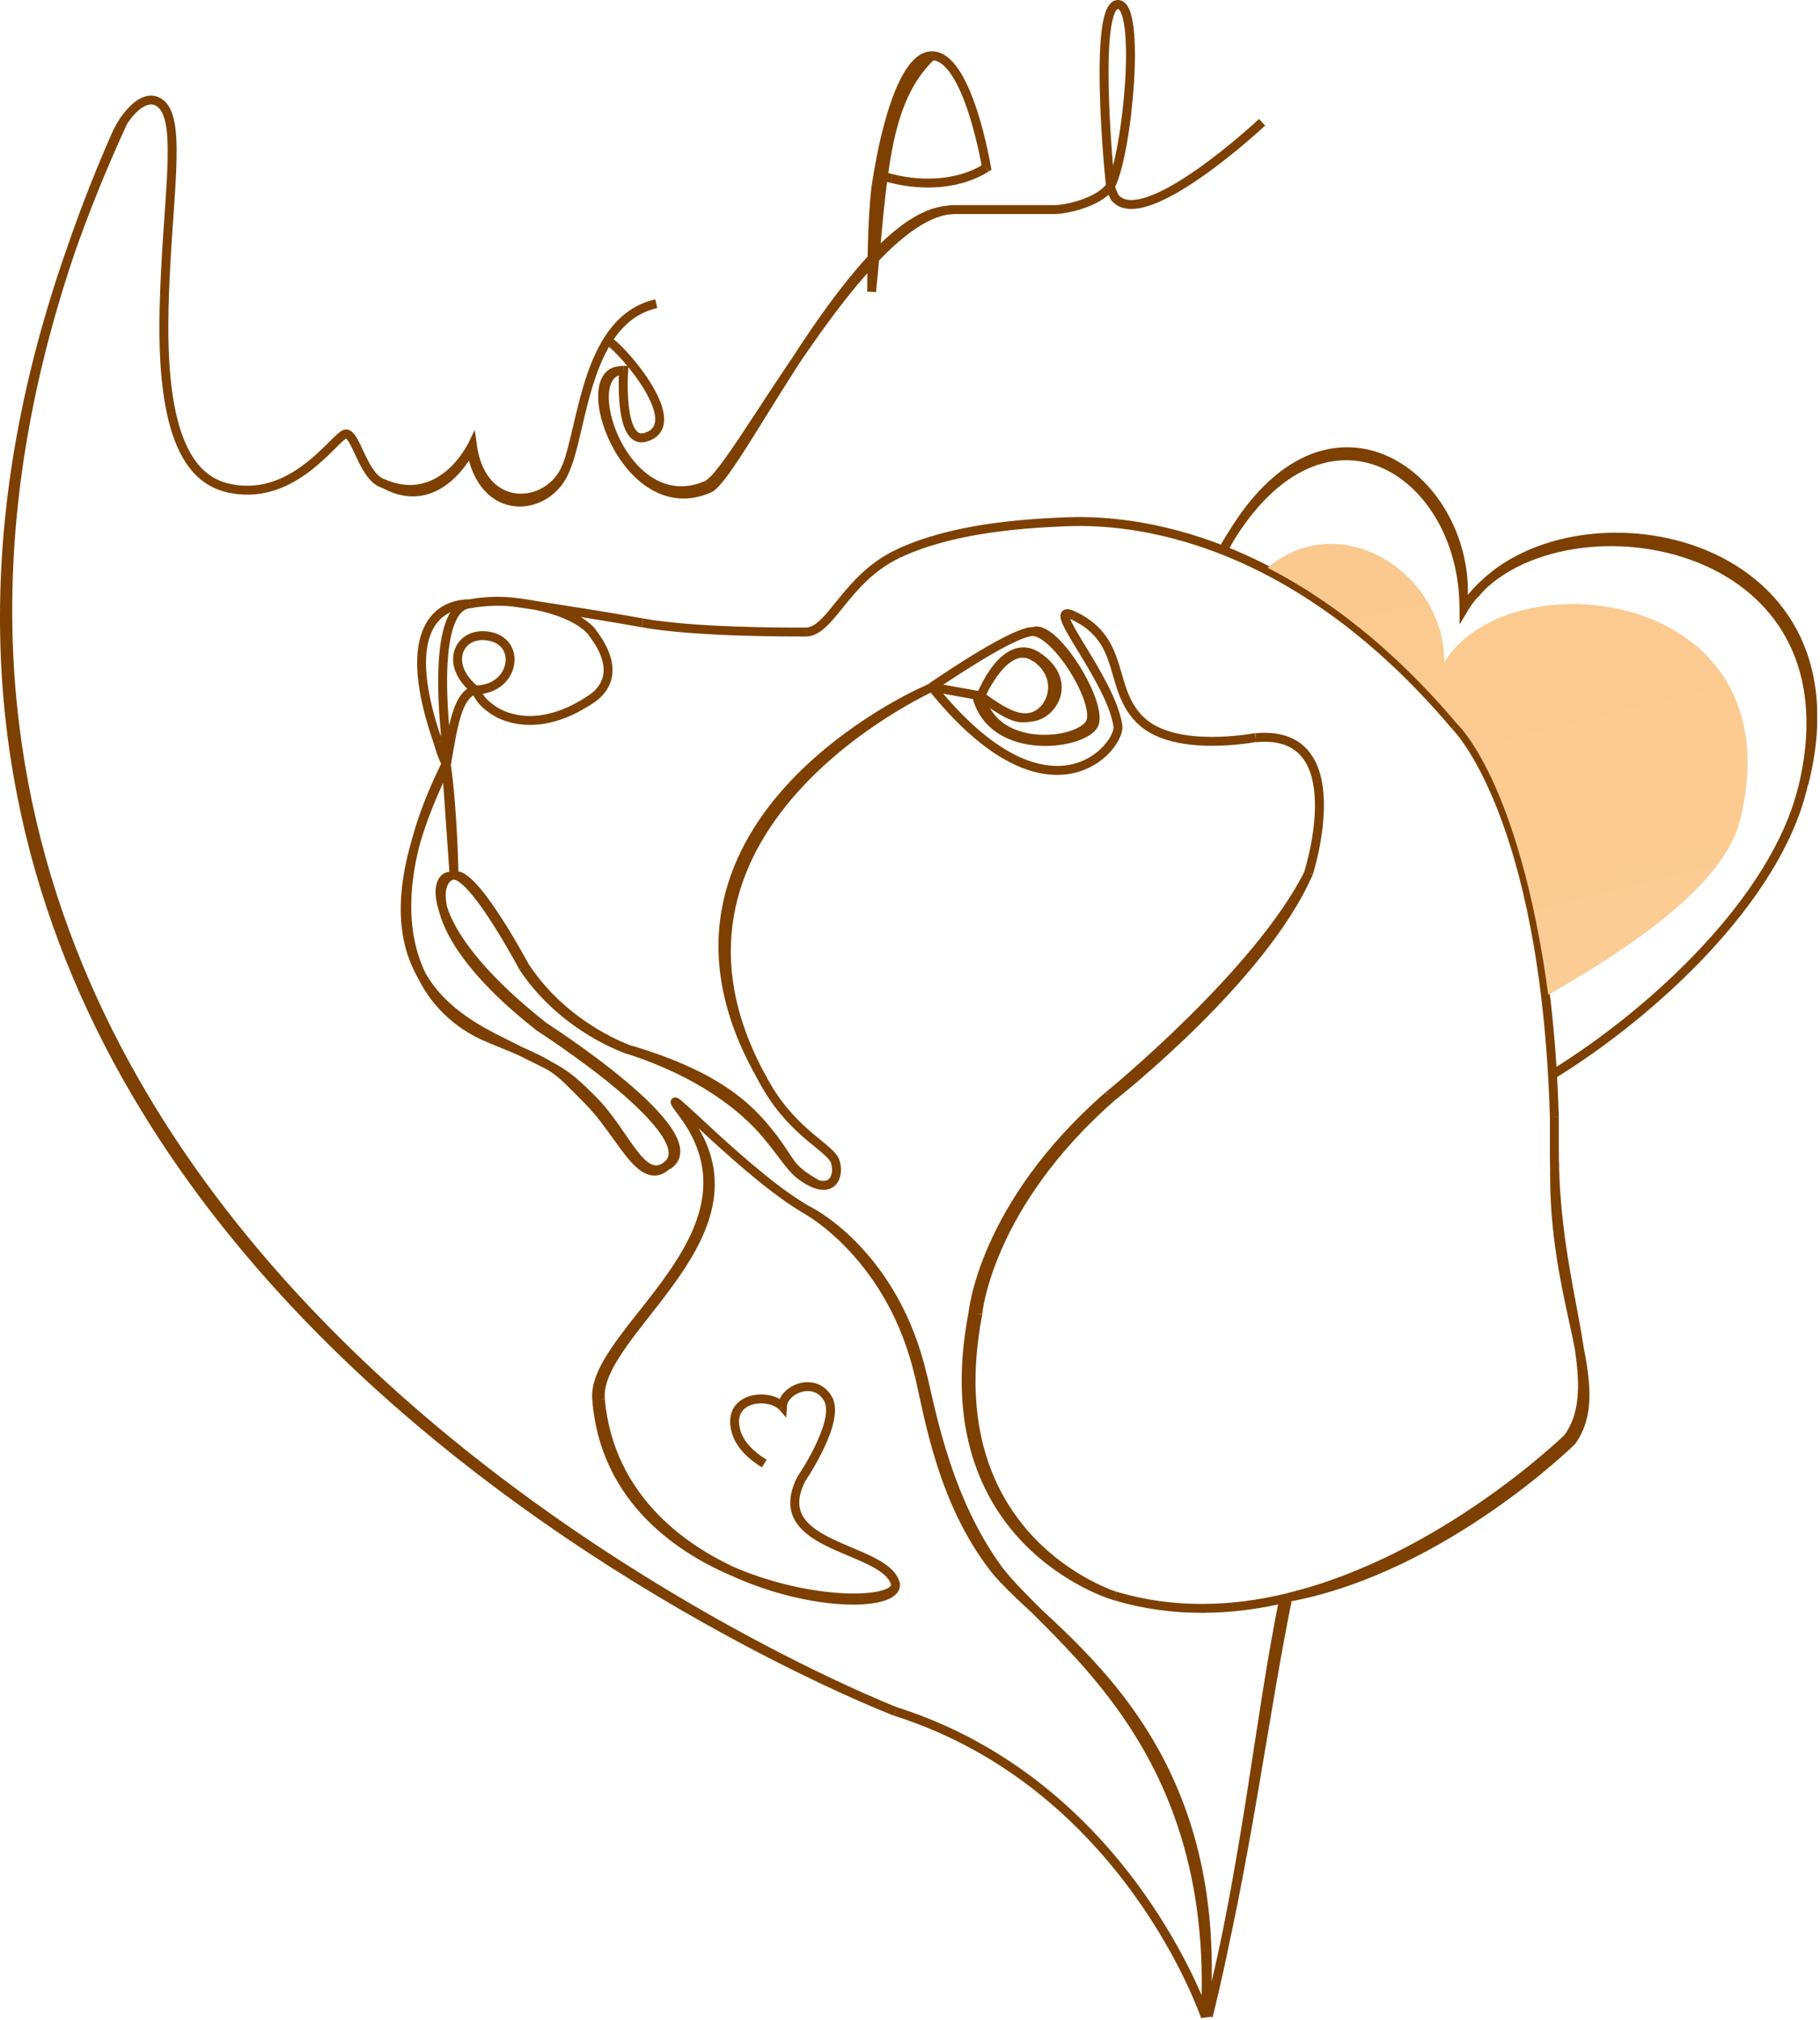 <?xml version="1.0" encoding="UTF-8"?> <svg xmlns="http://www.w3.org/2000/svg" width="282" height="313" viewBox="0 0 282 313" fill="none"><g clip-path="url(#clip0_370_1276)"><path d="M124.13 229.26L123.51 228.95L123.53 228.91L123.56 228.87L124.13 229.26ZM186.74 312.5L187.43 312.55L186.09 312.72L186.74 312.5ZM138.7 265.19L138.49 265.85H138.47L138.45 265.83L138.7 265.19ZM96.64 57.38V56.69H97.38L97.33 57.43L96.64 57.38ZM172.79 30.7L172.27 31.16L172.22 31.1L172.18 31.03L172.79 30.7ZM152.86 25.98L153.54 25.87L153.61 26.32L153.22 26.56L152.85 25.98H152.86ZM135.07 45.19L135.76 45.26L134.38 45.19H135.07ZM225.55 112.51L225.07 113.01L225.05 112.99L225.03 112.96L225.56 112.51H225.55ZM242.98 222.78L243.54 223.18L243.5 223.23L243.45 223.27L242.97 222.78H242.98ZM151.52 203.57L152.21 203.63V203.67V203.7L151.53 203.57H151.52ZM172.52 169.78L172.07 169.26H172.08L172.09 169.24L172.52 169.78ZM202.77 135.28L203.43 135.49V135.52L203.41 135.55L202.78 135.27L202.77 135.28ZM194.59 114.29L194.46 113.61H194.49L194.52 113.6L194.59 114.29ZM81.07 149.86L80.5 150.24L80.48 150.21L80.46 150.18L81.07 149.85V149.86ZM83.56 159.11L83.19 159.69L83.16 159.67L83.13 159.65L83.56 159.11ZM91.74 97.94L91.19 98.36L91.17 98.34V98.32L91.73 97.94H91.74ZM68.96 112.87L69.65 112.81V112.83V112.85L68.96 112.88V112.87ZM121.25 217.97L121.94 218.02L121.82 219.67L120.73 218.43L121.25 217.97ZM73.19 68.99L72.57 68.69L73.56 66.61L73.88 68.9L73.2 69L73.19 68.99ZM226.84 94.29L227.43 94.65L226.15 96.77V94.29H226.84ZM240.85 173.09L241.54 173.07V173.09H240.85ZM18.51 18.46C18.67 18.11 19.08 17.96 19.43 18.12C19.78 18.28 19.93 18.69 19.77 19.04L18.52 18.46H18.51ZM150.74 203.57L151.43 203.63V203.67L151.42 203.7L150.74 203.57ZM171.74 169.78L171.29 169.26V169.24L171.73 169.78H171.74ZM84.33 159.12L83.96 159.7L83.93 159.68L83.9 159.66L84.33 159.12ZM97.78 162.73L97.58 163.39H97.57L97.78 162.73ZM81.41 149.92L80.84 150.3L80.82 150.27L80.8 150.24L81.41 149.91V149.92ZM151.98 107.85L151.56 108.4L151.15 108.09L151.33 107.6L151.98 107.85ZM243.52 223.31L244.08 223.71L244.04 223.76L244 223.8L243.52 223.31ZM72.93 69.51L72.31 69.21L73.26 67.23L73.62 69.4L72.94 69.51H72.93ZM124.75 229.56C123.49 232.07 123.68 233.79 124.49 235.09C125.36 236.47 127.02 237.54 129.05 238.51C130.05 238.99 131.12 239.44 132.17 239.89C133.22 240.34 134.28 240.78 135.23 241.26C137.09 242.19 138.82 243.35 139.36 245.08L138.04 245.49C137.69 244.37 136.48 243.43 134.61 242.5C133.7 242.04 132.69 241.61 131.63 241.16C130.58 240.72 129.48 240.26 128.44 239.76C126.38 238.77 124.4 237.56 123.31 235.83C122.17 234.02 122.09 231.77 123.5 228.95L124.74 229.57L124.75 229.56ZM139.37 245.08C139.55 245.67 139.42 246.24 139.04 246.69C138.69 247.11 138.16 247.4 137.57 247.62C136.38 248.07 134.63 248.3 132.57 248.32C128.42 248.36 122.72 247.53 116.9 245.54C105.29 241.57 92.96 232.86 91.76 216.81L93.14 216.71C94.28 231.95 105.97 240.34 117.35 244.23C123.03 246.17 128.57 246.97 132.56 246.93C134.56 246.91 136.12 246.68 137.09 246.32C137.58 246.14 137.85 245.94 137.98 245.79C138.08 245.68 138.09 245.6 138.05 245.48L139.37 245.07V245.08ZM91.76 216.82C91.65 215.34 92.05 213.83 92.75 212.31C93.45 210.79 94.46 209.22 95.63 207.6C96.8 205.99 98.14 204.31 99.5 202.58C100.87 200.85 102.26 199.06 103.54 197.22C106.11 193.52 108.2 189.65 108.81 185.58C109.41 181.55 108.54 177.27 105.07 172.72L106.17 171.88C109.86 176.71 110.83 181.36 110.18 185.78C109.53 190.16 107.29 194.25 104.68 198C103.37 199.88 101.96 201.69 100.59 203.43C99.22 205.17 97.9 206.82 96.75 208.41C95.6 209.99 94.65 211.48 94.01 212.88C93.37 214.28 93.06 215.55 93.14 216.71L91.76 216.81V216.82ZM105.07 172.73C104.74 172.3 104.49 171.95 104.31 171.69C104.22 171.56 104.14 171.44 104.09 171.34C104.04 171.25 103.97 171.13 103.94 171C103.93 170.95 103.88 170.79 103.93 170.61C103.95 170.5 104.01 170.37 104.13 170.26C104.25 170.15 104.39 170.09 104.5 170.07C104.7 170.04 104.85 170.09 104.9 170.11C104.97 170.14 105.03 170.17 105.08 170.19C105.25 170.29 105.46 170.46 105.68 170.64C106.6 171.41 108.43 173.15 110.67 175.21C115.21 179.38 121.52 184.94 126.23 187.36L125.6 188.59C120.7 186.07 114.25 180.37 109.74 176.23C107.46 174.14 105.69 172.45 104.8 171.71C104.57 171.52 104.44 171.42 104.39 171.39C104.39 171.39 104.39 171.39 104.43 171.41C104.44 171.41 104.57 171.46 104.74 171.43C104.84 171.41 104.97 171.36 105.08 171.26C105.19 171.15 105.24 171.03 105.27 170.93C105.31 170.77 105.27 170.64 105.27 170.63C105.26 170.58 105.25 170.58 105.29 170.66C105.33 170.72 105.38 170.81 105.46 170.92C105.62 171.15 105.86 171.47 106.18 171.9L105.08 172.74L105.07 172.73ZM125.9 187.97C126.113 187.563 126.22 187.36 126.22 187.36C126.22 187.36 126.24 187.36 126.25 187.38C126.28 187.4 126.32 187.42 126.37 187.45C126.47 187.51 126.62 187.59 126.8 187.71C127.17 187.94 127.7 188.28 128.35 188.75C129.65 189.69 131.42 191.13 133.32 193.16C137.13 197.23 141.46 203.65 143.63 213.11L142.28 213.42C140.18 204.24 135.97 198.03 132.31 194.11C130.48 192.15 128.78 190.77 127.54 189.87C126.92 189.42 126.42 189.1 126.08 188.89C125.91 188.78 125.77 188.71 125.69 188.66C125.65 188.63 125.61 188.62 125.59 188.61C125.58 188.61 125.57 188.6 125.57 188.6L125.89 187.99L125.9 187.97ZM143.65 213.1C145.26 220.11 147.68 232.17 154.93 242.38L153.8 243.18C146.37 232.71 143.9 220.36 142.3 213.41L143.65 213.1ZM154.93 242.38C162.09 252.47 189.84 268.56 187.44 312.54L186.06 312.46C188.42 269.13 161.32 253.78 153.8 243.18L154.93 242.38ZM186.75 312.5C186.317 312.647 186.1 312.72 186.1 312.72C186.1 312.72 186.1 312.71 186.1 312.7C186.1 312.68 186.09 312.66 186.07 312.63C186.05 312.56 186.01 312.47 185.97 312.34C185.87 312.08 185.73 311.7 185.53 311.2C185.13 310.21 184.53 308.78 183.69 307.02C182.01 303.5 179.39 298.69 175.66 293.53C168.2 283.2 156.3 271.49 138.51 265.86L138.93 264.54C157.08 270.29 169.21 282.24 176.78 292.72C180.57 297.96 183.22 302.85 184.93 306.42C185.78 308.21 186.4 309.67 186.81 310.69C187.01 311.2 187.16 311.6 187.26 311.87C187.31 312.01 187.35 312.11 187.37 312.18C187.38 312.21 187.39 312.24 187.4 312.26C187.4 312.27 187.4 312.28 187.4 312.28C187.4 312.28 187.4 312.28 186.75 312.5ZM87.17 72C87.79 70.41 88.29 68.22 88.88 65.72C89.46 63.24 90.11 60.49 91.03 57.86C92.85 52.64 95.79 47.68 101.54 46.39L101.84 47.74C96.83 48.86 94.12 53.19 92.33 58.31C91.44 60.86 90.8 63.54 90.22 66.03C89.64 68.49 89.12 70.8 88.45 72.5L87.16 72H87.17ZM195.56 18.96L196.03 19.46C196.03 19.46 196.03 19.46 196.02 19.46C196.02 19.46 196 19.48 195.98 19.5C195.94 19.53 195.89 19.58 195.83 19.64C195.69 19.76 195.5 19.95 195.24 20.18C194.73 20.64 194 21.28 193.11 22.04C191.33 23.56 188.9 25.53 186.31 27.34C183.74 29.15 180.98 30.82 178.54 31.71C177.32 32.15 176.14 32.42 175.07 32.37C173.99 32.33 173 31.96 172.27 31.13L173.31 30.22C173.74 30.7 174.33 30.96 175.13 30.99C175.94 31.02 176.94 30.82 178.07 30.41C180.33 29.59 182.98 28 185.52 26.21C188.05 24.43 190.45 22.49 192.21 20.98C193.09 20.23 193.81 19.59 194.31 19.14C194.56 18.91 194.76 18.74 194.89 18.62C194.96 18.56 195.01 18.51 195.04 18.48C195.06 18.46 195.07 18.45 195.08 18.44L195.55 18.94L195.56 18.96ZM172.78 30.7L172.17 31.03C172.17 31.03 172.17 31.03 172.17 31.02C172.17 31.01 172.16 30.99 172.15 30.98C172.13 30.94 172.11 30.89 172.07 30.83C172.01 30.7 171.92 30.53 171.83 30.32C171.66 29.94 171.44 29.39 171.39 28.92L172.76 28.76C172.79 29 172.93 29.39 173.09 29.76C173.17 29.94 173.24 30.09 173.3 30.2C173.33 30.26 173.35 30.3 173.37 30.33C173.37 30.34 173.38 30.36 173.39 30.36C173.39 30.36 173.39 30.36 172.78 30.69V30.7ZM171.38 28.92C171.13 26.78 170.5 19.72 170.39 13.19C170.34 9.93 170.41 6.76 170.74 4.4C170.9 3.23 171.13 2.2 171.47 1.45C171.78 0.75 172.32 0 173.22 0V1.38C173.22 1.38 173.01 1.38 172.73 2C172.48 2.57 172.27 3.45 172.11 4.58C171.8 6.83 171.72 9.91 171.78 13.16C171.89 19.64 172.51 26.65 172.76 28.75L171.39 28.91L171.38 28.92ZM173.22 0C174.11 0 174.65 0.72 174.96 1.42C175.29 2.16 175.5 3.16 175.64 4.31C175.92 6.62 175.91 9.72 175.7 12.94C175.49 16.17 175.09 19.56 174.56 22.46C174.04 25.33 173.4 27.81 172.68 29.16L171.46 28.51C172.07 27.37 172.69 25.08 173.2 22.21C173.71 19.36 174.11 16.03 174.32 12.85C174.53 9.66 174.53 6.66 174.27 4.47C174.14 3.37 173.94 2.52 173.7 1.98C173.44 1.39 173.24 1.39 173.22 1.39V0ZM172.63 29.24C171.61 30.66 169.75 31.64 167.98 32.25C166.19 32.87 164.33 33.18 163.17 33.18V31.8C164.15 31.8 165.85 31.53 167.53 30.95C169.23 30.36 170.75 29.51 171.51 28.44L172.63 29.24ZM163.17 33.17H147.95V31.79H163.17V33.17ZM147.95 33.17C146.37 33.17 144.66 33.75 142.83 34.83C141.01 35.91 139.11 37.46 137.19 39.36C133.34 43.16 129.43 48.26 125.8 53.46C122.16 58.66 118.83 63.91 116.09 68.03C114.73 70.08 113.5 71.85 112.48 73.18C111.97 73.84 111.49 74.41 111.06 74.84C110.64 75.26 110.22 75.62 109.8 75.8L109.25 74.53C109.41 74.46 109.68 74.26 110.07 73.87C110.45 73.49 110.88 72.97 111.38 72.33C112.38 71.05 113.57 69.31 114.94 67.26C117.66 63.18 121.02 57.89 124.67 52.67C128.32 47.45 132.28 42.26 136.22 38.37C138.19 36.43 140.18 34.79 142.13 33.63C144.08 32.48 146.04 31.78 147.95 31.78V33.16V33.17ZM109.79 75.8C106.35 77.3 103.24 76.87 100.66 75.36C98.11 73.87 96.12 71.35 94.81 68.69C93.5 66.04 92.82 63.17 92.98 60.9C93.06 59.77 93.36 58.73 93.95 57.95C94.57 57.15 95.48 56.69 96.62 56.69V58.07C95.89 58.07 95.39 58.34 95.04 58.8C94.67 59.28 94.42 60.03 94.35 61C94.21 62.95 94.81 65.58 96.04 68.08C97.27 70.57 99.1 72.85 101.35 74.17C103.57 75.47 106.22 75.85 109.23 74.54L109.78 75.81L109.79 75.8ZM152.85 25.99L152.17 26.1C152.17 26.1 152.17 26.08 152.17 26.06C152.17 26.03 152.16 25.98 152.15 25.92C152.13 25.8 152.1 25.61 152.05 25.38C151.96 24.91 151.83 24.24 151.65 23.43C151.3 21.82 150.77 19.67 150.08 17.53C149.38 15.38 148.52 13.28 147.51 11.73C146.48 10.14 145.43 9.33 144.4 9.33V7.95C146.18 7.95 147.59 9.31 148.67 10.98C149.77 12.68 150.68 14.92 151.39 17.11C152.11 19.31 152.64 21.5 153 23.14C153.18 23.96 153.31 24.65 153.4 25.13C153.44 25.37 153.48 25.56 153.5 25.69C153.51 25.76 153.52 25.81 153.52 25.84C153.52 25.86 153.52 25.87 153.52 25.88C153.52 25.88 153.52 25.88 152.84 25.99H152.85ZM144.39 9.33C143.39 9.33 142.34 10.17 141.31 11.88C140.31 13.53 139.46 15.77 138.77 18.05C138.09 20.32 137.57 22.6 137.23 24.32C137.06 25.18 136.93 25.89 136.85 26.39C136.81 26.64 136.78 26.83 136.75 26.97C136.74 27.04 136.73 27.09 136.73 27.12C136.73 27.14 136.73 27.15 136.73 27.16C136.73 27.16 136.73 27.16 136.05 27.06C135.597 26.993 135.37 26.96 135.37 26.96V26.95C135.37 26.94 135.37 26.93 135.37 26.91C135.37 26.87 135.38 26.82 135.39 26.75C135.41 26.61 135.44 26.41 135.49 26.16C135.58 25.65 135.71 24.92 135.88 24.05C136.23 22.31 136.75 19.98 137.45 17.65C138.15 15.33 139.04 12.96 140.13 11.16C141.19 9.41 142.59 7.95 144.39 7.95V9.33ZM136.04 27.06L136.7 27.26C136.7 27.26 136.7 27.26 136.7 27.28C136.7 27.3 136.69 27.33 136.68 27.38C136.66 27.48 136.62 27.65 136.58 27.91C136.49 28.42 136.37 29.27 136.25 30.59C136.01 33.23 135.76 37.74 135.76 45.2H134.38C134.38 37.72 134.63 33.16 134.88 30.46C135 29.11 135.13 28.23 135.23 27.67C135.28 27.39 135.32 27.2 135.35 27.06C135.36 27 135.38 26.95 135.39 26.91C135.39 26.89 135.39 26.88 135.4 26.87V26.86C135.4 26.86 135.62 26.927 136.06 27.06H136.04ZM99.68 95.84C107.44 97.25 120.89 97.26 124.82 97.25V98.63C120.93 98.63 107.34 98.63 99.43 97.2L99.68 95.84ZM124.82 97.25C125.54 97.25 126.25 96.88 127.08 96.09C127.92 95.3 128.78 94.2 129.83 92.91C131.89 90.36 134.56 87.23 138.75 85.23L139.35 86.48C135.45 88.34 132.96 91.25 130.9 93.78C129.89 95.03 128.95 96.23 128.02 97.1C127.09 97.98 126.05 98.64 124.81 98.64V97.26L124.82 97.25ZM138.76 85.22C146.99 81.3 157.63 80.47 165.01 80.17L165.07 81.55C157.69 81.86 147.31 82.68 139.36 86.47L138.76 85.22ZM165.01 80.17C172.54 79.86 199.2 80.21 226.06 112.07L225 112.96C198.49 81.51 172.29 81.25 165.06 81.55L165 80.17H165.01ZM241.53 178.32C241.53 189.45 243.56 198.35 244.86 205.63C246.14 212.83 246.76 218.64 243.54 223.18L242.41 222.38C245.24 218.38 244.79 213.17 243.49 205.87C242.21 198.65 240.14 189.6 240.14 178.32H241.52H241.53ZM172.86 247.33C172.727 247.77 172.66 247.99 172.66 247.99C172.66 247.99 172.65 247.99 172.64 247.99C172.63 247.99 172.6 247.98 172.57 247.97C172.51 247.95 172.43 247.92 172.32 247.89C172.11 247.82 171.8 247.7 171.41 247.55C170.64 247.24 169.54 246.76 168.25 246.07C165.67 244.69 162.3 242.48 159.15 239.15C152.81 232.45 147.41 221.29 150.83 203.46L152.19 203.72C148.85 221.11 154.12 231.82 160.15 238.2C163.18 241.4 166.42 243.53 168.9 244.85C170.14 245.51 171.19 245.97 171.92 246.27C172.29 246.42 172.58 246.52 172.77 246.59C172.87 246.62 172.94 246.65 172.99 246.66C173.01 246.66 173.03 246.67 173.04 246.68C173.04 246.68 173.04 246.68 173.05 246.68C173.05 246.68 173.05 246.68 172.85 247.34L172.86 247.33ZM151.51 203.58L150.82 203.52C150.82 203.52 150.82 203.51 150.82 203.5C150.82 203.49 150.82 203.48 150.82 203.46C150.82 203.42 150.82 203.37 150.84 203.3C150.86 203.16 150.88 202.97 150.92 202.72C151 202.21 151.13 201.47 151.36 200.54C151.81 198.67 152.61 196.01 154.03 192.81C156.87 186.41 162.18 177.88 172.04 169.27L172.95 170.31C163.24 178.78 158.05 187.14 155.29 193.37C153.91 196.48 153.13 199.07 152.7 200.86C152.49 201.76 152.36 202.46 152.28 202.93C152.24 203.17 152.22 203.35 152.21 203.46C152.21 203.52 152.2 203.56 152.2 203.59C152.2 203.6 152.2 203.61 152.2 203.62C152.2 203.62 152.2 203.62 151.51 203.56V203.58ZM172.51 169.79L172.08 169.25C172.08 169.25 172.08 169.25 172.09 169.25C172.1 169.25 172.12 169.23 172.14 169.21C172.18 169.18 172.25 169.13 172.33 169.06C172.5 168.93 172.75 168.72 173.07 168.46C173.71 167.94 174.64 167.17 175.77 166.19C178.04 164.24 181.14 161.47 184.46 158.2C191.12 151.63 198.6 143.08 202.11 135.03L203.38 135.58C199.77 143.89 192.12 152.59 185.44 159.18C182.09 162.48 178.96 165.27 176.68 167.24C175.54 168.22 174.6 169 173.95 169.53C173.63 169.8 173.37 170 173.2 170.14C173.11 170.21 173.05 170.26 173 170.3C172.98 170.32 172.96 170.33 172.95 170.34C172.95 170.34 172.95 170.34 172.94 170.35C172.94 170.35 172.94 170.35 172.51 169.81V169.79ZM202.76 135.29C202.32 135.15 202.1 135.08 202.1 135.08C202.1 135.08 202.1 135.08 202.1 135.07C202.1 135.06 202.1 135.05 202.11 135.03C202.12 134.99 202.14 134.93 202.16 134.85C202.21 134.69 202.28 134.46 202.36 134.16C202.52 133.56 202.74 132.7 202.96 131.68C203.39 129.62 203.8 126.92 203.74 124.28C203.68 121.62 203.15 119.13 201.8 117.41C200.49 115.74 198.3 114.66 194.63 115.01L194.5 113.63C198.53 113.24 201.22 114.43 202.89 116.55C204.52 118.62 205.07 121.47 205.13 124.24C205.19 127.03 204.76 129.85 204.32 131.96C204.1 133.02 203.87 133.9 203.7 134.53C203.61 134.84 203.54 135.09 203.49 135.26C203.47 135.35 203.45 135.41 203.43 135.46C203.43 135.48 203.42 135.5 203.41 135.51V135.52C203.41 135.52 203.41 135.52 202.75 135.31L202.76 135.29ZM176.41 112.27C173.57 109.62 172.96 106.29 172.08 103.42C171.63 101.96 171.11 100.59 170.23 99.36C169.36 98.14 168.11 97.01 166.16 96.08L166.76 94.84C168.91 95.87 170.34 97.14 171.35 98.57C172.36 99.98 172.93 101.52 173.4 103.02C174.34 106.08 174.86 108.94 177.35 111.27L176.41 112.28V112.27ZM166.16 96.07C165.85 95.92 165.63 95.84 165.49 95.81C165.32 95.77 165.37 95.81 165.49 95.76C165.68 95.67 165.71 95.49 165.71 95.47C165.71 95.47 165.71 95.49 165.71 95.55C165.72 95.6 165.74 95.68 165.77 95.77C165.9 96.15 166.17 96.71 166.57 97.42C166.97 98.13 167.47 98.95 168.03 99.87C169.14 101.69 170.47 103.86 171.58 106.03C172.69 108.2 173.62 110.44 173.9 112.42L172.53 112.62C172.28 110.88 171.44 108.8 170.34 106.67C169.25 104.55 167.96 102.43 166.84 100.59C166.28 99.68 165.77 98.83 165.36 98.1C164.95 97.38 164.62 96.72 164.45 96.21C164.37 95.96 164.3 95.67 164.31 95.4C164.33 95.1 164.46 94.72 164.86 94.52C165.18 94.36 165.54 94.4 165.79 94.46C166.07 94.53 166.39 94.65 166.75 94.82L166.15 96.06L166.16 96.07ZM144.4 106.47L144.68 107.1C144.68 107.1 144.67 107.1 144.66 107.11C144.64 107.11 144.6 107.14 144.56 107.16C144.47 107.2 144.34 107.26 144.17 107.35C143.82 107.52 143.32 107.77 142.68 108.11C141.41 108.78 139.61 109.79 137.52 111.12C133.34 113.78 128.02 117.74 123.43 122.92C118.84 128.1 114.99 134.47 113.7 141.97C112.41 149.46 113.66 158.14 119.38 167.98L118.19 168.68C112.33 158.6 110.99 149.59 112.34 141.75C113.69 133.92 117.69 127.32 122.4 122.02C127.11 116.72 132.54 112.68 136.78 109.98C138.9 108.63 140.74 107.6 142.04 106.91C142.69 106.57 143.21 106.31 143.57 106.13C143.75 106.04 143.89 105.98 143.98 105.93C144.03 105.91 144.06 105.89 144.09 105.88C144.1 105.88 144.11 105.87 144.12 105.87C144.12 105.87 144.217 106.08 144.41 106.5L144.4 106.47ZM119.37 167.96C121.5 171.63 123.95 173.97 125.97 175.68C126.95 176.51 127.91 177.26 128.6 177.88C129.29 178.5 129.9 179.15 130.11 179.91L128.78 180.28C128.69 179.94 128.36 179.52 127.67 178.9C126.99 178.28 126.13 177.63 125.07 176.73C122.99 174.97 120.41 172.51 118.17 168.65L119.36 167.95L119.37 167.96ZM130.11 179.91C130.45 181.13 130.37 182.55 129.59 183.48C129.19 183.97 128.62 184.29 127.91 184.37C127.22 184.44 126.44 184.27 125.59 183.87L126.18 182.62C126.88 182.95 127.4 183.03 127.76 182.99C128.11 182.95 128.35 182.81 128.52 182.6C128.9 182.14 129.05 181.25 128.78 180.28L130.11 179.91ZM125.59 183.87C123.93 183.08 122.97 182.23 121.97 181.03C121.48 180.45 120.98 179.77 120.4 179C119.81 178.22 119.12 177.33 118.24 176.27L119.3 175.39C120.2 176.47 120.9 177.38 121.5 178.17C122.1 178.96 122.57 179.6 123.03 180.15C123.92 181.22 124.74 181.94 126.18 182.63L125.59 183.88V183.87ZM118.24 176.27C114.77 172.11 108.13 166.84 97.21 163.32L97.63 162C108.78 165.59 115.65 171 119.3 175.38L118.24 176.26V176.27ZM97.42 162.67C97.28 163.11 97.21 163.33 97.21 163.33C97.21 163.33 97.2 163.33 97.18 163.33C97.16 163.33 97.13 163.31 97.09 163.3C97.01 163.27 96.9 163.23 96.75 163.18C96.45 163.07 96.03 162.9 95.5 162.67C94.44 162.21 92.97 161.5 91.29 160.48C87.94 158.44 83.76 155.18 80.49 150.27L81.64 149.5C84.77 154.2 88.78 157.33 92.01 159.3C93.62 160.28 95.04 160.97 96.05 161.41C96.55 161.63 96.96 161.79 97.23 161.89C97.37 161.94 97.47 161.98 97.54 162C97.58 162.01 97.6 162.02 97.62 162.03C97.62 162.03 97.63 162.03 97.64 162.03C97.64 162.03 97.64 162.03 97.43 162.69L97.42 162.67ZM81.05 149.86C80.643 150.08 80.44 150.187 80.44 150.18C80.44 150.18 80.44 150.16 80.42 150.15C80.41 150.12 80.38 150.08 80.36 150.03C80.3 149.93 80.22 149.78 80.12 149.58C79.91 149.19 79.6 148.64 79.23 147.98C78.47 146.65 77.44 144.89 76.31 143.12C75.18 141.35 73.96 139.6 72.84 138.31C72.28 137.66 71.77 137.14 71.31 136.8C70.84 136.43 70.53 136.33 70.38 136.33V134.95C71 134.95 71.62 135.29 72.15 135.7C72.71 136.13 73.29 136.73 73.88 137.41C75.06 138.78 76.32 140.59 77.46 142.38C78.61 144.17 79.66 145.96 80.42 147.3C80.8 147.97 81.11 148.53 81.33 148.92C81.44 149.12 81.52 149.27 81.58 149.38C81.61 149.43 81.63 149.47 81.64 149.5C81.64 149.51 81.65 149.52 81.66 149.53C81.66 149.53 81.66 149.53 81.05 149.86ZM70.37 136.32C70 136.32 69.5 136.59 69.23 137.5C68.96 138.4 68.96 139.85 69.64 141.81C70.99 145.72 74.94 151.49 83.97 158.57L83.12 159.66C73.99 152.5 69.81 146.54 68.34 142.27C67.6 140.14 67.53 138.38 67.91 137.11C68.29 135.84 69.19 134.95 70.37 134.95V136.33V136.32ZM83.54 159.11C83.787 158.723 83.91 158.53 83.91 158.53C83.91 158.53 83.91 158.53 83.92 158.53C83.93 158.53 83.95 158.55 83.98 158.57C84.03 158.6 84.11 158.65 84.2 158.71C84.4 158.84 84.68 159.02 85.04 159.26C85.76 159.74 86.78 160.43 87.98 161.27C90.38 162.95 93.51 165.24 96.42 167.68C99.32 170.11 102.05 172.73 103.61 175.07C104.38 176.23 104.93 177.4 104.98 178.5C105.04 179.66 104.56 180.67 103.46 181.38L102.71 180.22C103.4 179.77 103.63 179.23 103.6 178.58C103.56 177.86 103.18 176.93 102.46 175.85C101.02 173.69 98.41 171.17 95.53 168.75C92.66 166.34 89.56 164.08 87.18 162.41C85.99 161.58 84.98 160.9 84.27 160.42C83.91 160.18 83.63 160 83.44 159.87C83.34 159.81 83.27 159.76 83.22 159.73C83.2 159.71 83.18 159.7 83.16 159.69C83.16 159.69 83.16 159.69 83.15 159.69L83.52 159.11H83.54ZM103.49 181.39C102.93 181.76 102.35 181.96 101.76 181.98C101.17 182 100.62 181.84 100.12 181.56C99.14 181.03 98.25 180.02 97.39 178.88C96.53 177.74 95.61 176.32 94.64 174.96C93.65 173.57 92.58 172.16 91.34 170.93L92.32 169.95C93.63 171.26 94.76 172.74 95.76 174.15C96.78 175.59 97.64 176.92 98.49 178.04C99.34 179.17 100.08 179.96 100.78 180.34C101.11 180.52 101.42 180.6 101.71 180.59C102 180.58 102.34 180.48 102.74 180.22L103.49 181.38V181.39ZM91.34 170.93C88.81 168.4 87.62 167.37 85.81 166.31C83.93 165.22 81.44 164.12 76.22 161.45L76.85 160.22C81.98 162.84 84.59 164 86.51 165.12C88.48 166.27 89.77 167.4 92.33 169.95L91.35 170.93H91.34ZM76.21 161.45C70.98 158.78 65.8 155.05 63.43 148.72C61.06 142.39 61.55 133.63 67.25 121.06L68.51 121.63C62.88 134.04 62.53 142.38 64.72 148.23C66.91 154.08 71.72 157.6 76.84 160.21L76.21 161.44V161.45ZM67.25 121.07C67.43 120.68 67.73 120.03 67.99 119.47C68.26 118.87 68.47 118.4 68.51 118.25L69.83 118.65C69.75 118.92 69.49 119.5 69.24 120.05C68.97 120.64 68.69 121.24 68.51 121.64L67.25 121.07ZM68.49 118.33C68.98 115.57 69.4 112.81 70.05 110.67C70.69 108.58 71.65 106.72 73.46 106.24L73.82 107.57C72.79 107.85 72.01 108.98 71.37 111.07C70.75 113.11 70.35 115.74 69.85 118.57L68.49 118.33ZM73.46 106.24C73.46 106.24 73.43 106.24 73.4 106.26C73.39 106.26 73.35 106.28 73.31 106.31C73.29 106.32 73.26 106.34 73.23 106.38C73.2 106.41 73.15 106.46 73.1 106.54C73.05 106.62 73 106.74 73 106.9C73 106.98 73.02 107.06 73.05 107.13C73.08 107.2 73.11 107.26 73.15 107.31C73.22 107.4 73.3 107.46 73.35 107.49C73.4 107.52 73.45 107.54 73.48 107.54C73.54 107.56 73.58 107.56 73.6 107.57C73.62 107.57 73.64 107.57 73.65 107.57C73.67 107.57 73.69 107.57 73.69 107.57H73.7C73.7 107.57 73.7 107.57 73.71 107.57C73.71 107.57 73.74 107.57 73.76 107.56C73.77 107.56 73.8 107.55 73.82 107.54C73.83 107.54 73.86 107.52 73.88 107.51C73.9 107.5 73.94 107.48 73.97 107.45C74.01 107.42 74.07 107.37 74.12 107.28C74.18 107.19 74.24 107.05 74.23 106.88C74.23 106.8 74.21 106.72 74.18 106.64C74.15 106.57 74.11 106.51 74.08 106.47C74.01 106.39 73.94 106.34 73.89 106.31C73.85 106.28 73.81 106.27 73.78 106.26C73.75 106.25 73.73 106.24 73.71 106.24C73.68 106.24 73.65 106.23 73.64 106.23C73.61 106.23 73.6 106.23 73.6 106.23V107.61C73.6 107.61 73.56 107.61 73.54 107.61C73.52 107.61 73.49 107.61 73.45 107.61C73.43 107.61 73.4 107.61 73.37 107.59C73.35 107.59 73.33 107.58 73.3 107.57C73.27 107.56 73.23 107.54 73.19 107.52C73.15 107.49 73.07 107.44 73 107.36C72.96 107.32 72.93 107.26 72.9 107.19C72.87 107.12 72.85 107.04 72.85 106.95C72.85 106.77 72.9 106.64 72.96 106.55C73.01 106.47 73.07 106.41 73.11 106.38C73.15 106.35 73.18 106.33 73.21 106.31C73.23 106.3 73.26 106.29 73.27 106.28C73.3 106.27 73.33 106.26 73.34 106.25C73.37 106.24 73.4 106.23 73.42 106.23C73.45 106.23 73.49 106.22 73.51 106.21C73.54 106.21 73.57 106.21 73.6 106.21C73.62 106.21 73.64 106.21 73.67 106.21C73.68 106.21 73.71 106.21 73.73 106.21C73.75 106.21 73.8 106.22 73.86 106.24C73.89 106.24 73.94 106.27 73.99 106.3C74.04 106.33 74.12 106.38 74.2 106.48C74.24 106.53 74.28 106.59 74.3 106.66C74.33 106.73 74.34 106.81 74.34 106.89C74.34 107.05 74.29 107.18 74.24 107.26C74.19 107.34 74.14 107.39 74.11 107.42C74.08 107.45 74.04 107.47 74.02 107.49C73.98 107.52 73.94 107.53 73.92 107.54C73.88 107.56 73.85 107.57 73.83 107.58C73.81 107.58 73.79 107.59 73.77 107.6L73.41 106.27L73.46 106.24ZM73.64 106.22C76.32 106.22 77.86 104.64 78.25 103.04C78.45 102.23 78.35 101.41 77.98 100.75C77.61 100.11 76.95 99.56 75.9 99.32L76.21 97.97C77.6 98.29 78.61 99.06 79.18 100.07C79.75 101.07 79.86 102.25 79.59 103.36C79.05 105.6 76.94 107.6 73.64 107.6V106.22ZM75.9 99.32C73.74 98.83 72.25 99.76 71.77 101.08C71.28 102.42 71.69 104.47 74.07 106.37L73.21 107.45C70.53 105.31 69.72 102.67 70.48 100.6C71.25 98.52 73.5 97.35 76.22 97.97L75.91 99.32H75.9ZM74.19 106.51C74.39 106.78 74.53 107.04 74.66 107.26C74.79 107.49 74.9 107.68 75.04 107.88C75.32 108.27 75.78 108.76 76.8 109.46L76.02 110.6C74.91 109.83 74.32 109.24 73.92 108.68C73.73 108.41 73.58 108.16 73.46 107.94C73.33 107.72 73.22 107.52 73.07 107.32L74.19 106.51ZM76.8 109.46C78.56 110.68 83.84 112.79 91.32 107.68L92.1 108.82C84.12 114.28 78.22 112.12 76.02 110.6L76.8 109.46ZM91.32 107.68C92.3 107.01 93.23 105.99 93.47 104.55C93.71 103.12 93.28 101.09 91.16 98.37L92.25 97.52C94.5 100.43 95.15 102.83 94.83 104.78C94.51 106.72 93.26 108.03 92.1 108.83L91.32 107.69V107.68ZM91.71 97.94C91.323 98.193 91.133 98.32 91.14 98.32C91.14 98.32 91.14 98.32 91.13 98.31C91.12 98.29 91.1 98.26 91.06 98.23C90.99 98.15 90.88 98.02 90.71 97.87C90.38 97.55 89.82 97.1 88.96 96.61C87.25 95.63 84.31 94.5 79.54 94L79.68 92.63C84.61 93.15 87.73 94.33 89.64 95.41C90.59 95.95 91.24 96.47 91.66 96.86C91.87 97.06 92.02 97.22 92.12 97.34C92.17 97.4 92.21 97.45 92.24 97.49C92.25 97.51 92.27 97.52 92.27 97.54C92.27 97.54 92.27 97.55 92.28 97.56C92.28 97.56 92.28 97.56 91.7 97.94H91.71ZM99.42 97.2C95.51 96.49 90.53 95.69 86.53 95.06C84.53 94.75 82.77 94.48 81.52 94.29C80.89 94.2 80.39 94.12 80.04 94.07C79.87 94.04 79.73 94.02 79.64 94.01C79.59 94.01 79.56 94 79.54 93.99C79.53 93.99 79.52 93.99 79.51 93.99L79.61 93.31C79.677 92.857 79.71 92.63 79.71 92.63C79.71 92.63 79.72 92.63 79.74 92.63C79.76 92.63 79.8 92.63 79.84 92.65C79.93 92.66 80.06 92.68 80.24 92.71C80.59 92.76 81.09 92.84 81.72 92.93C82.98 93.12 84.74 93.39 86.74 93.7C90.74 94.32 95.74 95.13 99.66 95.84L99.41 97.2H99.42ZM68.51 114.78C68.89 115.87 68.96 116.48 69.77 118.16L68.53 118.76C67.67 116.99 67.54 116.18 67.21 115.24L68.51 114.78ZM69.82 118.27C69.82 118.27 69.82 118.29 69.82 118.3V118.31C69.82 118.31 69.82 118.31 69.82 118.3C69.82 118.3 69.82 118.3 69.82 118.29C69.82 118.29 69.82 118.28 69.82 118.27C69.82 118.27 69.82 118.25 69.81 118.24V118.22C69.81 118.22 69.8 118.2 69.79 118.19C69.79 118.18 69.77 118.15 69.76 118.14C69.75 118.12 69.71 118.08 69.69 118.05C69.65 118.02 69.54 117.94 69.47 117.9C69.34 117.86 69.04 117.86 68.89 117.92C68.77 118 68.62 118.17 68.57 118.25C68.55 118.3 68.52 118.39 68.52 118.42C68.52 118.44 68.52 118.49 68.52 118.5C68.52 118.51 68.52 118.54 68.52 118.55C68.52 118.55 68.52 118.57 68.52 118.58V118.6C68.52 118.61 68.52 118.62 68.52 118.63C68.52 118.63 68.52 118.64 68.52 118.65C68.52 118.65 68.52 118.65 68.52 118.66V118.67C68.52 118.67 68.52 118.65 68.52 118.64C68.52 118.63 68.52 118.62 68.52 118.61C68.52 118.61 68.52 118.61 68.52 118.62C68.52 118.62 68.52 118.62 68.52 118.63C68.52 118.63 68.52 118.64 68.52 118.65C68.52 118.65 68.52 118.67 68.53 118.68C68.53 118.68 68.53 118.7 68.54 118.71C68.54 118.71 68.55 118.74 68.56 118.75C68.56 118.76 68.59 118.8 68.6 118.81C68.62 118.84 68.67 118.89 68.71 118.92C68.77 118.96 68.95 119.05 69.07 119.07C69.24 119.07 69.53 118.96 69.65 118.86C69.71 118.78 69.79 118.64 69.81 118.58C69.82 118.54 69.83 118.48 69.84 118.45C69.84 118.43 69.84 118.4 69.84 118.38C69.84 118.37 69.84 118.35 69.84 118.34C69.84 118.34 69.84 118.32 69.84 118.31C69.84 118.31 69.84 118.3 69.84 118.29C69.84 118.28 69.84 118.27 69.84 118.27C69.84 118.27 69.84 118.26 69.84 118.25C69.84 118.25 69.84 118.25 69.84 118.24C69.84 118.24 69.84 118.24 69.84 118.23C69.84 118.23 69.84 118.23 69.84 118.24C69.84 118.24 69.84 118.26 69.84 118.27L68.5 118.61C68.5 118.61 68.5 118.59 68.5 118.58C68.5 118.57 68.5 118.56 68.5 118.55C68.5 118.55 68.5 118.55 68.5 118.54C68.5 118.54 68.5 118.54 68.5 118.53C68.5 118.53 68.5 118.53 68.5 118.52C68.5 118.52 68.5 118.52 68.5 118.51C68.5 118.51 68.5 118.51 68.5 118.5C68.5 118.5 68.5 118.49 68.5 118.48C68.5 118.48 68.5 118.47 68.5 118.46V118.44C68.5 118.44 68.5 118.41 68.5 118.4C68.5 118.39 68.5 118.35 68.5 118.33C68.5 118.3 68.52 118.24 68.53 118.2C68.55 118.14 68.63 118 68.69 117.92C68.81 117.82 69.1 117.71 69.27 117.71C69.39 117.73 69.57 117.82 69.63 117.86C69.67 117.89 69.72 117.95 69.74 117.97C69.75 117.99 69.77 118.02 69.78 118.03C69.78 118.04 69.8 118.06 69.8 118.07C69.8 118.07 69.8 118.09 69.81 118.1C69.81 118.11 69.82 118.12 69.82 118.13C69.82 118.13 69.82 118.14 69.82 118.15C69.82 118.15 69.82 118.15 69.82 118.16C69.82 118.16 69.82 118.17 69.82 118.18C69.82 118.18 69.82 118.18 69.82 118.19C69.82 118.19 69.82 118.19 69.82 118.2C69.82 118.2 69.82 118.21 69.82 118.22C69.82 118.23 69.82 118.25 69.83 118.26C69.83 118.27 69.83 118.29 69.84 118.3C69.84 118.3 69.84 118.31 69.84 118.32C69.84 118.32 69.84 118.32 69.84 118.33C69.84 118.33 69.84 118.33 69.84 118.34C69.84 118.34 69.84 118.34 69.84 118.35C69.84 118.35 69.84 118.35 69.84 118.36C69.84 118.36 69.84 118.37 69.84 118.38C69.84 118.38 69.84 118.39 69.84 118.41C69.84 118.41 69.84 118.42 69.84 118.43C69.84 118.43 69.84 118.45 69.84 118.46C69.84 118.47 69.84 118.5 69.84 118.51C69.84 118.53 69.84 118.57 69.84 118.59C69.84 118.63 69.81 118.71 69.79 118.76C69.75 118.84 69.59 119.01 69.47 119.09C69.31 119.15 69.01 119.15 68.89 119.11C68.81 119.07 68.7 118.99 68.67 118.96C68.65 118.93 68.61 118.89 68.6 118.87C68.6 118.86 68.58 118.83 68.57 118.82C68.57 118.82 68.56 118.8 68.55 118.79C68.55 118.79 68.55 118.77 68.54 118.77C68.54 118.76 68.54 118.75 68.53 118.74C68.53 118.74 68.53 118.73 68.53 118.72C68.53 118.72 68.53 118.72 68.53 118.71V118.7C68.53 118.7 68.53 118.7 68.53 118.69V118.68C68.53 118.68 68.53 118.66 68.53 118.65C68.53 118.65 68.53 118.63 68.52 118.62L69.85 118.25L69.82 118.27ZM69.84 118.36C70.36 122.03 70.66 126.35 70.83 129.74C70.91 131.44 70.97 132.91 71 133.96C71.01 134.48 71.03 134.9 71.03 135.19C71.03 135.33 71.03 135.44 71.03 135.52C71.03 135.56 71.03 135.59 71.03 135.61V135.63C71.03 135.63 71.03 135.63 70.34 135.65H69.65V135.66C69.65 135.66 69.65 135.64 69.65 135.63C69.65 135.61 69.65 135.58 69.65 135.55C69.65 135.48 69.65 135.37 69.65 135.23C69.65 134.95 69.63 134.53 69.62 134.01C69.59 132.97 69.54 131.51 69.45 129.82C69.28 126.44 68.98 122.17 68.47 118.56L69.84 118.37V118.36ZM79.61 93.31C79.55 93.763 79.52 93.99 79.52 93.99C79.52 93.99 79.51 93.99 79.5 93.99C79.48 93.99 79.44 93.99 79.4 93.98C79.31 93.97 79.17 93.96 79 93.94C78.65 93.91 78.15 93.88 77.54 93.87C76.32 93.85 74.68 93.91 72.99 94.24L72.73 92.88C74.55 92.53 76.29 92.46 77.57 92.49C78.21 92.5 78.74 92.53 79.12 92.57C79.31 92.59 79.45 92.6 79.55 92.61C79.6 92.61 79.64 92.62 79.67 92.62C79.68 92.62 79.69 92.62 79.7 92.62C79.7 92.62 79.7 92.62 79.61 93.3V93.31ZM72.98 94.24C72.98 94.24 72.94 94.24 72.93 94.25L72.66 92.89C72.66 92.89 72.7 92.89 72.72 92.88L72.98 94.24ZM72.79 94.26C70.24 94.26 67.86 95.35 66.72 98.31C65.54 101.36 65.63 106.53 68.52 114.77L67.22 115.23C64.3 106.89 64.08 101.33 65.44 97.81C66.83 94.2 69.81 92.87 72.8 92.87V94.25L72.79 94.26ZM72.85 93.56L72.94 94.24C72.94 94.24 72.94 94.24 72.93 94.24L72.62 92.89C72.62 92.89 72.67 92.88 72.69 92.88C72.7 92.88 72.71 92.88 72.72 92.88C72.72 92.88 72.72 92.88 72.73 92.88L72.82 93.56H72.85ZM72.95 94.24C72.65 94.31 72.44 94.27 72.03 94.5C71.66 94.7 71.13 95.16 70.63 96.23C69.61 98.42 68.78 103.06 69.62 112.81L68.24 112.93C67.4 103.13 68.2 98.18 69.38 95.64C69.98 94.35 70.69 93.65 71.36 93.28C71.99 92.93 72.64 92.89 72.63 92.89L72.94 94.24H72.95ZM69.63 112.84L69.86 118.42L68.48 118.48L68.26 112.9L69.64 112.84H69.63ZM69.85 118.4L71.05 135.58L69.67 135.68L68.47 118.5L69.85 118.4ZM173.89 112.41C173.98 113 173.79 113.71 173.47 114.39C173.14 115.09 172.64 115.85 171.97 116.58C170.63 118.03 168.59 119.39 165.94 119.88C160.59 120.88 153.04 118.33 143.85 106.89L144.93 106.02C153.99 117.3 161.08 119.37 165.69 118.52C168.02 118.09 169.79 116.9 170.96 115.63C171.54 115 171.97 114.36 172.23 113.8C172.5 113.22 172.56 112.81 172.53 112.6L173.9 112.4L173.89 112.41ZM144.38 106.46L143.99 105.89C143.99 105.89 144 105.88 144.02 105.87C144.04 105.85 144.08 105.83 144.12 105.8C144.21 105.74 144.34 105.65 144.5 105.54C144.83 105.31 145.31 104.99 145.9 104.6C147.07 103.82 148.67 102.77 150.38 101.72C152.09 100.67 153.92 99.59 155.56 98.76C156.38 98.34 157.15 97.98 157.85 97.71C158.53 97.44 159.18 97.25 159.72 97.19L159.86 98.57C159.51 98.61 159 98.75 158.36 99C157.72 99.25 156.99 99.59 156.2 99.99C154.61 100.8 152.82 101.85 151.12 102.9C149.43 103.95 147.84 104.98 146.68 105.75C146.1 106.14 145.62 106.46 145.3 106.68C145.14 106.79 145.01 106.88 144.92 106.94C144.88 106.97 144.84 106.99 144.82 107.01C144.81 107.01 144.8 107.02 144.79 107.03L144.4 106.46H144.38ZM159.71 97.19C160.33 97.13 160.96 97.31 161.55 97.61C162.15 97.91 162.75 98.35 163.34 98.88C164.51 99.94 165.7 101.4 166.72 102.97C167.74 104.54 168.63 106.24 169.19 107.8C169.47 108.58 169.68 109.33 169.77 110.02C169.87 110.7 169.87 111.37 169.69 111.95L168.37 111.55C168.46 111.24 168.48 110.79 168.4 110.21C168.32 109.64 168.14 108.98 167.88 108.26C167.36 106.83 166.53 105.22 165.56 103.72C164.58 102.22 163.47 100.86 162.41 99.9C161.88 99.42 161.38 99.06 160.93 98.83C160.47 98.6 160.11 98.53 159.85 98.55L159.71 97.17V97.19ZM169.69 111.95C169.51 112.57 169.05 113.08 168.5 113.49C167.95 113.9 167.24 114.25 166.45 114.52C164.88 115.07 162.88 115.35 160.86 115.22C156.83 114.96 152.44 113.04 151.27 107.99L152.62 107.68C153.59 111.88 157.23 113.6 160.95 113.84C162.8 113.96 164.61 113.7 166 113.21C166.69 112.97 167.26 112.68 167.67 112.38C168.09 112.07 168.29 111.78 168.36 111.55L169.68 111.95H169.69ZM151.95 107.84L151.32 107.57C151.32 107.57 151.32 107.56 151.32 107.55C151.32 107.53 151.34 107.5 151.36 107.47C151.39 107.4 151.44 107.3 151.5 107.17C151.62 106.92 151.8 106.56 152.02 106.14C152.47 105.31 153.13 104.23 153.94 103.24C154.74 102.26 155.75 101.31 156.92 100.84C158.13 100.35 159.48 100.38 160.83 101.32L160.04 102.46C159.1 101.81 158.25 101.8 157.44 102.13C156.58 102.48 155.75 103.22 155.01 104.13C154.27 105.03 153.66 106.03 153.23 106.82C153.02 107.21 152.85 107.54 152.74 107.78C152.68 107.9 152.64 107.99 152.61 108.05C152.6 108.08 152.59 108.11 152.58 108.12C152.58 108.12 152.58 108.13 152.58 108.14C152.58 108.14 152.58 108.14 151.95 107.87V107.84ZM160.84 101.3C163.34 103.04 164.08 105.46 163.67 107.57C163.28 109.62 161.79 111.41 159.87 111.79L159.6 110.44C160.85 110.19 162.01 108.94 162.32 107.31C162.62 105.74 162.11 103.86 160.06 102.43L160.85 101.29L160.84 101.3ZM159.87 111.79C158.91 111.98 158.01 112.07 156.72 111.59C155.48 111.13 153.91 110.17 151.54 108.39L152.37 107.29C154.73 109.06 156.16 109.92 157.2 110.3C158.17 110.66 158.8 110.6 159.6 110.44L159.87 111.79ZM151.83 108.52L144.26 107.15L144.51 105.79L152.08 107.16L151.83 108.52ZM194.55 114.29L194.68 114.97C194.68 114.97 194.66 114.97 194.65 114.97C194.63 114.97 194.59 114.98 194.54 114.99C194.44 115.01 194.3 115.03 194.13 115.06C193.77 115.12 193.26 115.2 192.63 115.27C191.37 115.42 189.63 115.57 187.71 115.57C183.94 115.56 179.27 114.93 176.39 112.25L177.33 111.24C179.79 113.54 183.97 114.18 187.71 114.19C189.55 114.19 191.23 114.05 192.45 113.9C193.06 113.83 193.55 113.75 193.9 113.7C194.07 113.67 194.2 113.65 194.29 113.63C194.33 113.63 194.37 113.62 194.39 113.61C194.4 113.61 194.41 113.61 194.41 113.61C194.41 113.61 194.41 113.61 194.54 114.29H194.55ZM153.2 26.57C149.08 29.19 143.34 29.68 137.98 28.33L138.32 26.99C143.42 28.28 148.75 27.77 152.46 25.41L153.2 26.58V26.57ZM137.98 28.33C137.29 28.15 136.57 27.95 135.81 27.72L136.22 26.4C136.95 26.63 137.65 26.83 138.31 26.99L137.97 28.33H137.98ZM134.35 45.13C134.79 40.82 135.03 36.79 135.29 33.05C135.55 29.31 135.82 25.85 136.32 22.73C137.32 16.48 139.26 11.44 143.97 8.08L144.77 9.2C140.5 12.24 138.66 16.84 137.68 22.94C137.19 25.99 136.92 29.4 136.67 33.14C136.41 36.87 136.17 40.93 135.72 45.27L134.34 45.13H134.35ZM134.35 45.13C135.23 36.53 135.68 29.1 136.86 22.97C138.04 16.82 139.97 11.83 143.9 8.13L144.85 9.14C141.23 12.55 139.37 17.2 138.22 23.23C137.06 29.28 136.62 36.58 135.73 45.27L134.36 45.13H134.35ZM124.1 229.26L123.53 228.87C123.53 228.87 123.53 228.87 123.54 228.85C123.55 228.83 123.57 228.81 123.59 228.78C123.63 228.72 123.7 228.62 123.78 228.5C123.94 228.25 124.17 227.9 124.44 227.45C124.98 226.57 125.68 225.36 126.31 224.04C126.95 222.72 127.51 221.32 127.8 220.06C128.09 218.77 128.06 217.76 127.7 217.12L128.91 216.45C129.53 217.56 129.46 218.99 129.15 220.37C128.83 221.78 128.22 223.28 127.56 224.64C126.9 226.01 126.18 227.26 125.63 228.17C125.35 228.63 125.12 229 124.95 229.25C124.87 229.38 124.8 229.48 124.75 229.55C124.73 229.58 124.71 229.61 124.7 229.63L124.69 229.65L124.12 229.26H124.1ZM127.7 217.11C126.91 215.68 125.53 215.35 124.27 215.68C122.94 216.02 121.97 217.02 121.9 218.03L120.52 217.93C120.65 216.13 122.24 214.78 123.92 214.34C125.66 213.89 127.74 214.36 128.9 216.44L127.69 217.11H127.7ZM120.69 218.43C120.36 218.05 119.75 217.73 118.97 217.57C118.2 217.41 117.35 217.43 116.6 217.65C115.85 217.87 115.24 218.27 114.89 218.84C114.54 219.4 114.37 220.23 114.66 221.43L113.32 221.76C112.96 220.29 113.13 219.06 113.72 218.11C114.3 217.18 115.24 216.61 116.22 216.32C117.2 216.04 118.29 216.02 119.25 216.22C120.21 216.42 121.13 216.84 121.73 217.52L120.69 218.43ZM114.66 221.43C115.14 223.41 116.83 225 118.78 226.2L118.05 227.38C116.01 226.12 113.93 224.28 113.32 221.76L114.66 221.43ZM25.39 15.57C26.44 16.47 26.94 18.01 27.18 19.87C27.42 21.76 27.41 24.15 27.28 26.93C27.02 32.54 26.3 39.76 26.1 48.22L24.72 48.19C24.91 39.74 25.64 32.35 25.9 26.87C26.03 24.1 26.03 21.81 25.81 20.05C25.58 18.26 25.13 17.17 24.49 16.63L25.39 15.58V15.57ZM35.62 76.39C32.91 75.85 30.01 74.34 27.89 70.13C25.8 65.97 24.47 59.21 24.73 48.19L26.11 48.22C25.86 59.16 27.18 65.65 29.13 69.51C31.04 73.31 33.57 74.58 35.9 75.04L35.63 76.4L35.62 76.39ZM35.89 75.03C40.65 75.98 44.53 74 47.48 71.69C48.95 70.54 50.16 69.32 51.13 68.36C51.6 67.89 52.03 67.47 52.39 67.16C52.57 67.01 52.76 66.87 52.94 66.76C53.11 66.66 53.35 66.55 53.63 66.55V67.93C53.71 67.93 53.73 67.9 53.63 67.95C53.55 68 53.43 68.08 53.28 68.21C52.97 68.47 52.58 68.85 52.1 69.33C51.15 70.28 49.88 71.55 48.34 72.77C45.25 75.2 40.96 77.45 35.63 76.38L35.9 75.02L35.89 75.03ZM88.46 72.5C87.06 76.08 83.5 78.16 80.04 77.85C78.3 77.69 76.6 76.93 75.24 75.48C73.88 74.03 72.89 71.91 72.5 69.09L73.87 68.9C74.23 71.5 75.13 73.33 76.25 74.54C77.37 75.74 78.75 76.35 80.16 76.48C83 76.73 85.99 75.01 87.16 72L88.45 72.5H88.46ZM73.18 68.99C73.593 69.19 73.8 69.29 73.8 69.29C73.8 69.29 73.8 69.31 73.79 69.32C73.78 69.34 73.76 69.37 73.74 69.41C73.7 69.49 73.64 69.6 73.56 69.74C73.4 70.02 73.17 70.42 72.86 70.88C72.24 71.79 71.31 72.97 70.06 74.02C68.81 75.07 67.24 75.99 65.33 76.37C63.41 76.74 61.22 76.55 58.76 75.42L59.34 74.16C61.55 75.17 63.46 75.32 65.06 75.01C66.68 74.69 68.05 73.9 69.17 72.96C70.29 72.02 71.14 70.95 71.71 70.1C71.99 69.68 72.21 69.32 72.35 69.07C72.42 68.94 72.47 68.84 72.51 68.78C72.53 68.75 72.54 68.72 72.55 68.71C72.55 68.71 72.55 68.7 72.55 68.69C72.55 68.69 72.55 68.69 73.17 68.99H73.18ZM53.62 66.55C54.06 66.55 54.41 66.78 54.65 67.02C54.9 67.26 55.11 67.57 55.3 67.89C55.68 68.53 56.07 69.4 56.46 70.24C56.87 71.1 57.3 71.96 57.79 72.68C58.29 73.41 58.8 73.92 59.34 74.17L58.76 75.43C57.88 75.03 57.2 74.27 56.64 73.46C56.08 72.64 55.61 71.7 55.21 70.83C54.79 69.94 54.44 69.17 54.11 68.6C53.94 68.32 53.8 68.13 53.69 68.02C53.57 67.91 53.55 67.94 53.62 67.94V66.56V66.55ZM96.63 57.37L97.32 57.42C97.32 57.42 97.32 57.44 97.32 57.45C97.32 57.47 97.32 57.5 97.32 57.54C97.32 57.62 97.31 57.74 97.3 57.9C97.29 58.21 97.27 58.65 97.26 59.18C97.25 60.24 97.27 61.62 97.43 62.96C97.59 64.32 97.87 65.54 98.31 66.33C98.53 66.72 98.76 66.95 98.98 67.06C99.19 67.16 99.45 67.21 99.83 67.1L100.22 68.42C99.54 68.62 98.9 68.58 98.34 68.29C97.8 68.01 97.39 67.54 97.1 67.01C96.51 65.97 96.21 64.52 96.05 63.12C95.89 61.7 95.86 60.25 95.87 59.17C95.87 58.63 95.89 58.17 95.91 57.84C95.91 57.68 95.92 57.55 95.93 57.46C95.93 57.42 95.93 57.38 95.93 57.36C95.93 57.35 95.93 57.34 95.93 57.33C95.93 57.33 95.93 57.33 96.62 57.38L96.63 57.37ZM99.83 67.09C100.53 66.88 100.94 66.57 101.18 66.22C101.42 65.87 101.54 65.42 101.52 64.84C101.48 63.65 100.85 62.11 99.9 60.49C98.95 58.89 97.73 57.29 96.61 56.01C95.47 54.7 94.48 53.78 94 53.48L94.74 52.32C95.4 52.74 96.5 53.79 97.64 55.1C98.81 56.43 100.08 58.1 101.08 59.79C102.07 61.46 102.84 63.25 102.9 64.8C102.93 65.59 102.77 66.36 102.32 67.02C101.86 67.68 101.16 68.15 100.23 68.42L99.84 67.1L99.83 67.09ZM188.75 85.12C192.55 78.28 196.86 73.97 201.24 71.76C205.63 69.54 210.05 69.44 213.98 70.95C221.8 73.96 227.52 83.24 227.52 94.29H226.14C226.14 83.65 220.64 74.99 213.49 72.24C209.93 70.87 205.92 70.95 201.87 72.99C197.81 75.04 193.68 79.11 189.96 85.79L188.75 85.12ZM226.23 93.93C229.2 89.01 234.72 85.75 241.07 84.24C247.43 82.72 254.7 82.94 261.3 85.07C267.9 87.2 273.86 91.25 277.52 97.44C281.19 103.64 282.51 111.89 279.97 122.31L278.63 121.98C281.1 111.84 279.79 103.97 276.34 98.14C272.88 92.3 267.23 88.43 260.88 86.38C254.53 84.33 247.51 84.12 241.4 85.58C235.28 87.04 230.14 90.14 227.42 94.64L226.24 93.93H226.23ZM279.97 122.31C277.82 131.14 271.93 139.94 264.69 147.7C257.45 155.46 248.81 162.24 241.08 167.01L240.35 165.83C247.99 161.11 256.52 154.42 263.67 146.75C270.83 139.07 276.54 130.48 278.61 121.98L279.95 122.31H279.97ZM225.54 112.51C225.86 112.183 226.02 112.02 226.02 112.02C226.02 112.02 226.02 112.02 226.03 112.03C226.03 112.03 226.05 112.05 226.07 112.07C226.1 112.1 226.14 112.15 226.2 112.21C226.31 112.33 226.47 112.51 226.67 112.75C227.07 113.23 227.63 113.96 228.31 114.98C229.66 117.02 231.46 120.22 233.3 124.89C236.98 134.24 240.82 149.46 241.53 173.08L240.15 173.12C239.44 149.63 235.63 134.57 232.01 125.4C230.2 120.81 228.45 117.7 227.15 115.74C226.5 114.76 225.97 114.07 225.6 113.63C225.42 113.41 225.28 113.25 225.18 113.15C225.13 113.1 225.1 113.06 225.08 113.04C225.07 113.03 225.06 113.02 225.06 113.02C225.06 113.02 225.06 113.02 225.54 112.53V112.51ZM241.53 173.09C241.53 173.41 241.53 178 241.53 178.32H240.15C240.15 178 240.15 173.41 240.15 173.1H241.53V173.09ZM200.21 247.71C196.37 266.61 193.89 288.1 187.85 312.57L186.51 312.24C192.55 287.77 194.98 266.52 198.86 247.44L200.21 247.72V247.71ZM242.98 222.78L243.46 223.27C243.46 223.27 243.46 223.27 243.45 223.28C243.44 223.29 243.43 223.3 243.41 223.32C243.37 223.36 243.31 223.41 243.24 223.48C243.09 223.62 242.87 223.83 242.57 224.1C241.99 224.64 241.13 225.41 240.02 226.35C237.81 228.23 234.62 230.8 230.67 233.56C222.78 239.06 211.84 245.31 199.7 248.23L199.38 246.89C211.29 244.02 222.07 237.87 229.89 232.42C233.8 229.7 236.95 227.16 239.13 225.3C240.22 224.37 241.06 223.61 241.64 223.09C241.93 222.83 242.14 222.62 242.29 222.48C242.36 222.41 242.42 222.36 242.45 222.32C242.47 222.3 242.48 222.29 242.49 222.28C242.49 222.28 242.49 222.28 242.5 222.27L242.98 222.76V222.78ZM199.7 248.25C191.09 250.33 181.85 250.73 172.67 247.99L173.07 246.67C181.96 249.33 190.94 248.94 199.38 246.91L199.7 248.25ZM138.71 265.2C138.543 265.627 138.46 265.84 138.46 265.84C138.46 265.84 138.44 265.84 138.43 265.83C138.41 265.83 138.37 265.81 138.32 265.79C138.23 265.75 138.08 265.7 137.9 265.62C137.53 265.47 136.99 265.25 136.28 264.95C134.87 264.35 132.8 263.45 130.2 262.25C125.01 259.84 117.67 256.21 109.1 251.33C91.97 241.57 69.88 226.79 50.11 206.73C30.34 186.66 12.85 161.28 4.96 130.33C-2.93 99.35 -1.21 62.86 17.35 20.6L18.61 21.15C0.17 63.15 -1.51 99.33 6.3 129.98C14.11 160.63 31.43 185.8 51.09 205.75C70.75 225.7 92.72 240.4 109.78 250.12C118.31 254.98 125.61 258.59 130.78 260.98C133.36 262.18 135.41 263.07 136.81 263.66C137.51 263.96 138.05 264.18 138.41 264.33C138.59 264.4 138.73 264.46 138.82 264.49C138.86 264.51 138.9 264.52 138.92 264.53C138.93 264.53 138.94 264.53 138.95 264.53C138.95 264.53 138.867 264.743 138.7 265.17L138.71 265.2ZM138.71 265.2C138.543 265.627 138.46 265.84 138.46 265.84C138.46 265.84 138.44 265.84 138.43 265.83C138.4 265.83 138.37 265.81 138.32 265.79C138.22 265.75 138.08 265.7 137.89 265.62C137.51 265.47 136.96 265.24 136.24 264.94C134.8 264.34 132.7 263.44 130.06 262.23C124.78 259.81 117.33 256.17 108.63 251.26C91.24 241.45 68.87 226.59 48.95 206.38C29.03 186.17 11.54 160.58 3.98 129.33C-3.59 98.07 -1.21 61.2 18.51 18.46L19.76 19.04C0.16 61.53 -2.16 98.08 5.32 129.01C12.81 159.95 30.13 185.32 49.93 205.41C69.73 225.5 91.99 240.29 109.31 250.06C117.97 254.94 125.38 258.57 130.63 260.97C133.25 262.17 135.34 263.07 136.77 263.66C137.48 263.96 138.03 264.18 138.4 264.33C138.58 264.4 138.72 264.46 138.82 264.5C138.87 264.52 138.9 264.53 138.92 264.54C138.93 264.54 138.94 264.54 138.95 264.55C138.95 264.55 138.867 264.767 138.7 265.2H138.71ZM172.37 247.16C172.237 247.6 172.17 247.82 172.17 247.82C172.17 247.82 172.16 247.82 172.15 247.82C172.14 247.82 172.11 247.81 172.08 247.8C172.02 247.78 171.94 247.76 171.83 247.72C171.61 247.65 171.3 247.54 170.91 247.38C170.13 247.08 169.02 246.6 167.72 245.92C165.12 244.56 161.71 242.37 158.52 239.06C152.11 232.41 146.64 221.29 150.06 203.46L151.42 203.72C148.08 221.11 153.42 231.77 159.52 238.11C162.58 241.29 165.85 243.39 168.36 244.7C169.61 245.35 170.67 245.81 171.41 246.1C171.78 246.25 172.07 246.35 172.27 246.42C172.37 246.45 172.44 246.48 172.49 246.49C172.51 246.49 172.53 246.5 172.55 246.51C172.55 246.51 172.55 246.51 172.56 246.51L172.37 247.17V247.16ZM150.75 203.58C150.29 203.54 150.06 203.52 150.06 203.52C150.06 203.52 150.06 203.52 150.06 203.51C150.06 203.5 150.06 203.49 150.06 203.47C150.06 203.43 150.06 203.38 150.08 203.31C150.1 203.17 150.12 202.98 150.16 202.73C150.24 202.22 150.38 201.48 150.6 200.55C151.05 198.68 151.85 196.02 153.27 192.82C156.11 186.42 161.42 177.89 171.28 169.28L172.19 170.32C162.48 178.79 157.29 187.15 154.53 193.38C153.15 196.49 152.37 199.08 151.94 200.87C151.72 201.77 151.6 202.47 151.52 202.94C151.48 203.18 151.46 203.36 151.44 203.47C151.44 203.53 151.43 203.57 151.43 203.6C151.43 203.61 151.43 203.62 151.43 203.63C151.43 203.63 151.43 203.63 150.74 203.58H150.75ZM171.75 169.79C171.457 169.43 171.313 169.25 171.32 169.25C171.32 169.25 171.32 169.25 171.33 169.25C171.34 169.25 171.36 169.23 171.38 169.21C171.42 169.18 171.49 169.12 171.57 169.05C171.74 168.91 171.99 168.7 172.32 168.43C172.97 167.89 173.9 167.09 175.05 166.08C177.34 164.07 180.48 161.23 183.86 157.9C190.64 151.23 198.32 142.67 202.16 134.98L203.4 135.6C199.45 143.51 191.62 152.2 184.83 158.88C181.43 162.23 178.27 165.09 175.96 167.11C174.81 168.12 173.86 168.92 173.21 169.47C172.88 169.74 172.63 169.96 172.45 170.1C172.36 170.17 172.3 170.23 172.25 170.26C172.23 170.28 172.21 170.29 172.2 170.3C172.2 170.3 172.19 170.3 172.19 170.31L171.75 169.77V169.79ZM125.06 187.53C125.28 187.123 125.39 186.92 125.39 186.92C125.39 186.92 125.41 186.93 125.42 186.94C125.45 186.96 125.49 186.98 125.54 187.01C125.64 187.07 125.79 187.16 125.98 187.28C126.36 187.52 126.91 187.88 127.57 188.37C128.9 189.35 130.71 190.85 132.65 192.94C136.54 197.12 140.96 203.66 143.13 213.11L141.78 213.42C139.68 204.24 135.39 197.91 131.64 193.88C129.76 191.86 128.02 190.42 126.75 189.48C126.12 189.01 125.6 188.67 125.24 188.45C125.06 188.34 124.93 188.26 124.84 188.2C124.79 188.17 124.76 188.16 124.74 188.14C124.73 188.14 124.72 188.13 124.72 188.13C124.72 188.13 124.72 188.13 125.05 187.52L125.06 187.53ZM143.15 213.12C144.76 220.16 146.8 232.43 154.41 242.38L153.31 243.22C145.47 232.98 143.38 220.36 141.8 213.43L143.15 213.12ZM154.41 242.38C156.3 244.84 159.47 247.6 163.24 251.15C166.98 254.67 171.22 258.9 175.11 264.24C182.9 274.93 189.25 290 187.46 312.58L186.08 312.47C187.85 290.24 181.6 275.49 173.99 265.05C170.17 259.82 166.01 255.65 162.29 252.16C158.61 248.69 155.29 245.81 153.31 243.23L154.41 242.39V242.38ZM139.4 245.18C139.52 245.8 139.37 246.37 139 246.84C138.65 247.29 138.12 247.62 137.51 247.87C136.3 248.37 134.57 248.62 132.53 248.65C128.43 248.7 122.86 247.8 117.17 245.74C105.81 241.62 93.77 232.71 92.33 216.92L93.71 216.8C95.07 231.82 106.53 240.41 117.64 244.45C123.19 246.47 128.6 247.32 132.51 247.28C134.48 247.26 136.01 247.01 136.98 246.61C137.47 246.41 137.76 246.19 137.91 246C138.04 245.83 138.08 245.67 138.04 245.47L139.39 245.2L139.4 245.18ZM92.34 216.92C92.21 215.44 92.58 213.91 93.26 212.38C93.94 210.85 94.94 209.27 96.1 207.65C97.26 206.03 98.59 204.35 99.94 202.62C101.3 200.89 102.68 199.11 103.95 197.27C106.51 193.59 108.6 189.76 109.19 185.77C109.78 181.82 108.93 177.66 105.46 173.27L106.55 172.41C110.24 177.08 111.21 181.63 110.56 185.97C109.91 190.27 107.68 194.32 105.08 198.05C103.78 199.92 102.38 201.73 101.02 203.46C99.66 205.2 98.35 206.85 97.22 208.44C96.09 210.03 95.15 211.52 94.52 212.93C93.9 214.34 93.6 215.61 93.71 216.78L92.33 216.9L92.34 216.92ZM69.84 136.45C69.63 136.45 69.46 136.52 69.32 136.67C69.16 136.83 69.01 137.1 68.93 137.54C68.76 138.43 68.92 139.87 69.76 141.84C71.44 145.75 75.75 151.51 84.77 158.59L83.92 159.68C74.8 152.53 70.3 146.6 68.49 142.39C67.59 140.29 67.33 138.56 67.57 137.29C67.69 136.65 67.94 136.1 68.34 135.7C68.75 135.29 69.27 135.08 69.84 135.08V136.46V136.45ZM84.35 159.13C84.597 158.743 84.72 158.55 84.72 158.55C84.72 158.55 84.72 158.55 84.73 158.56C84.74 158.56 84.76 158.58 84.79 158.6C84.84 158.63 84.91 158.68 85.01 158.74C85.2 158.86 85.48 159.05 85.84 159.29C86.55 159.76 87.55 160.44 88.73 161.27C91.09 162.92 94.17 165.18 97.03 167.59C99.88 169.99 102.56 172.57 104.08 174.89C104.84 176.04 105.36 177.2 105.4 178.29C105.45 179.44 104.95 180.44 103.87 181.15L103.12 179.99C103.81 179.54 104.05 179 104.03 178.35C104 177.63 103.64 176.73 102.93 175.65C101.53 173.51 98.98 171.03 96.14 168.65C93.32 166.28 90.28 164.05 87.94 162.4C86.77 161.58 85.78 160.91 85.07 160.44C84.72 160.21 84.44 160.03 84.25 159.9C84.16 159.84 84.08 159.79 84.04 159.76C84.01 159.74 84 159.73 83.98 159.72H83.97L84.34 159.14L84.35 159.13ZM126.3 184.15C123.91 182.8 122.85 181.89 121.97 180.72C121.55 180.16 121.16 179.55 120.71 178.85C120.25 178.14 119.68 177.31 118.86 176.26L119.95 175.41C120.8 176.5 121.39 177.36 121.87 178.09C122.35 178.83 122.7 179.37 123.08 179.88C123.81 180.84 124.7 181.65 126.99 182.94L126.31 184.14L126.3 184.15ZM118.85 176.27C117.2 174.17 115.2 171.95 111.97 169.76C108.73 167.57 104.24 165.38 97.6 163.39L98 162.07C104.74 164.09 109.37 166.33 112.75 168.62C116.14 170.91 118.24 173.25 119.94 175.42L118.85 176.27ZM97.8 162.74C97.66 163.18 97.59 163.4 97.59 163.4C97.59 163.4 97.58 163.4 97.57 163.4C97.55 163.4 97.52 163.38 97.48 163.37C97.4 163.34 97.28 163.3 97.14 163.25C96.84 163.14 96.42 162.97 95.89 162.74C94.83 162.28 93.36 161.57 91.68 160.55C88.33 158.51 84.15 155.25 80.88 150.34L82.03 149.57C85.16 154.27 89.17 157.4 92.4 159.37C94.02 160.35 95.43 161.04 96.44 161.48C96.95 161.7 97.35 161.86 97.62 161.96C97.76 162.01 97.86 162.05 97.93 162.07C97.97 162.08 97.99 162.09 98.01 162.1C98.01 162.1 98.02 162.1 98.03 162.1C98.03 162.1 98.03 162.1 97.82 162.76L97.8 162.74ZM81.43 149.93L80.82 150.26C80.82 150.26 80.82 150.24 80.8 150.23C80.79 150.2 80.76 150.16 80.74 150.11C80.68 150.01 80.6 149.85 80.5 149.66C80.29 149.27 79.98 148.72 79.6 148.06C78.84 146.73 77.81 144.97 76.68 143.2C75.54 141.43 74.33 139.68 73.21 138.39C72.65 137.74 72.14 137.22 71.68 136.87C71.21 136.5 70.9 136.4 70.75 136.4V135.02C71.38 135.02 71.99 135.36 72.52 135.78C73.08 136.21 73.66 136.81 74.25 137.49C75.43 138.86 76.68 140.67 77.83 142.46C78.98 144.25 80.03 146.04 80.79 147.38C81.17 148.05 81.48 148.61 81.7 149C81.81 149.2 81.89 149.35 81.95 149.46C81.98 149.51 82 149.55 82.02 149.58C82.02 149.59 82.03 149.6 82.04 149.61C82.04 149.61 82.04 149.61 81.43 149.94V149.93ZM159.75 97.26C160.37 96.98 161.04 97.06 161.64 97.3C162.24 97.54 162.86 97.96 163.45 98.48C164.64 99.52 165.88 101.05 166.96 102.72C168.05 104.39 169.01 106.22 169.63 107.88C169.94 108.71 170.17 109.51 170.29 110.23C170.41 110.94 170.42 111.64 170.25 112.23L168.93 111.83C169.02 111.53 169.04 111.07 168.93 110.45C168.83 109.84 168.63 109.13 168.34 108.36C167.76 106.81 166.85 105.07 165.8 103.47C164.75 101.86 163.59 100.44 162.53 99.52C162 99.06 161.52 98.75 161.12 98.59C160.72 98.43 160.47 98.45 160.31 98.52L159.73 97.26H159.75ZM170.26 112.23C170.07 112.86 169.6 113.38 169.03 113.78C168.45 114.2 167.71 114.55 166.89 114.83C165.23 115.39 163.12 115.69 160.97 115.56C156.69 115.31 152 113.32 150.66 108.02L152 107.68C153.13 112.15 157.07 113.95 161.05 114.18C163.03 114.3 164.96 114.02 166.44 113.52C167.18 113.27 167.78 112.97 168.22 112.66C168.66 112.34 168.87 112.05 168.94 111.83L170.26 112.23ZM152 107.86C151.567 107.693 151.35 107.61 151.35 107.61C151.35 107.61 151.35 107.6 151.35 107.59C151.35 107.57 151.37 107.54 151.39 107.5C151.42 107.43 151.46 107.32 151.52 107.18C151.64 106.91 151.81 106.54 152.03 106.1C152.47 105.23 153.12 104.09 153.95 103.05C154.77 102.03 155.82 101.05 157.06 100.59C158.36 100.11 159.8 100.22 161.28 101.25L160.49 102.38C159.37 101.6 158.39 101.56 157.54 101.88C156.63 102.22 155.78 102.97 155.03 103.91C154.28 104.84 153.68 105.89 153.27 106.71C153.06 107.12 152.9 107.47 152.8 107.72C152.75 107.84 152.71 107.94 152.68 108.01C152.67 108.04 152.66 108.07 152.65 108.08C152.65 108.08 152.65 108.09 152.65 108.1L152 107.85V107.86ZM161.29 101.25C164.08 103.19 164.87 105.62 164.36 107.72C163.87 109.75 162.19 111.37 160.32 111.74L160.05 110.39C161.36 110.13 162.65 108.93 163.02 107.4C163.37 105.94 162.92 104.06 160.51 102.39L161.3 101.26L161.29 101.25ZM160.32 111.74C159.37 111.93 158.38 112.03 156.99 111.59C155.65 111.16 153.97 110.21 151.58 108.42L152.41 107.32C154.75 109.08 156.29 109.92 157.41 110.28C158.49 110.63 159.23 110.56 160.04 110.39L160.31 111.74H160.32ZM103.23 181.58C102.66 181.95 102.07 182.15 101.47 182.16C100.87 182.18 100.31 182.01 99.78 181.73C98.76 181.18 97.81 180.16 96.89 179C95.97 177.83 94.99 176.41 93.96 175.01C92.92 173.6 91.82 172.18 90.58 170.95L91.56 169.97C92.87 171.28 94.02 172.76 95.07 174.19C96.13 175.64 97.06 176.99 97.97 178.14C98.88 179.29 99.68 180.1 100.43 180.51C100.79 180.7 101.12 180.79 101.43 180.78C101.74 180.78 102.08 180.67 102.47 180.42L103.22 181.58H103.23ZM90.59 170.96C88.01 168.38 86.94 167.15 85.17 165.98C83.39 164.81 80.91 163.7 75.52 161.51L76.04 160.23C81.39 162.41 84.02 163.57 85.93 164.83C87.85 166.1 89.06 167.48 91.57 169.99L90.59 170.97V170.96ZM75.52 161.51C69.97 159.25 65.1 154.58 63.2 147.35C61.3 140.13 62.36 130.45 68.45 118.17L69.69 118.78C63.69 130.87 62.74 140.2 64.53 146.99C66.32 153.77 70.85 158.11 76.04 160.22L75.52 161.5V161.51ZM199.58 247.9C197.65 257.38 196.24 267.4 194.56 278.15C192.87 288.89 190.91 300.34 187.89 312.6L186.55 312.27C189.56 300.06 191.51 288.67 193.2 277.94C194.88 267.22 196.3 257.14 198.23 247.63L199.58 247.91V247.9ZM147.44 33.22C144.13 33.22 140.44 35.6 136.62 39.48C132.82 43.32 129.04 48.49 125.53 53.75C122.02 59.01 118.83 64.32 116.2 68.49C114.89 70.56 113.72 72.35 112.72 73.7C112.22 74.37 111.76 74.94 111.34 75.38C110.93 75.81 110.51 76.17 110.09 76.35L109.54 75.08C109.7 75.01 109.96 74.82 110.34 74.42C110.71 74.04 111.13 73.52 111.61 72.87C112.57 71.57 113.72 69.82 115.03 67.75C117.64 63.63 120.86 58.27 124.37 52.99C127.89 47.71 131.74 42.45 135.63 38.52C139.49 34.62 143.53 31.85 147.44 31.85V33.23V33.22ZM110.09 76.34C106.65 77.84 103.49 77.37 100.85 75.82C98.24 74.28 96.17 71.71 94.77 68.99C93.37 66.28 92.6 63.35 92.69 61.05C92.74 59.9 93 58.83 93.58 58.04C94.18 57.21 95.08 56.74 96.23 56.74V58.12C95.51 58.12 95.03 58.39 94.7 58.85C94.34 59.34 94.12 60.1 94.08 61.1C94 63.1 94.68 65.79 96 68.36C97.32 70.92 99.24 73.26 101.55 74.63C103.84 75.98 106.53 76.38 109.54 75.07L110.09 76.34ZM241.58 180.15C241.32 191.16 243.47 199.74 244.95 206.71C246.42 213.61 247.31 219.17 244.09 223.72L242.96 222.92C245.78 218.94 245.09 214.01 243.6 207C242.12 200.07 239.93 191.32 240.2 180.11L241.58 180.14V180.15ZM243.53 223.32L244.01 223.81C244.01 223.81 244.01 223.81 244 223.82C243.99 223.83 243.98 223.84 243.95 223.86C243.91 223.9 243.85 223.95 243.78 224.03C243.63 224.18 243.4 224.39 243.11 224.66C242.52 225.21 241.65 225.99 240.54 226.94C238.31 228.85 235.09 231.44 231.13 234.17C223.22 239.64 212.3 245.73 200.34 248.09L200.07 246.74C211.77 244.42 222.51 238.45 230.34 233.03C234.25 230.32 237.43 227.76 239.63 225.88C240.73 224.94 241.58 224.17 242.16 223.63C242.45 223.36 242.67 223.16 242.82 223.01C242.89 222.94 242.95 222.89 242.99 222.85C243.01 222.83 243.02 222.82 243.03 222.81C243.03 222.81 243.03 222.81 243.04 222.81L243.53 223.3V223.32ZM143.28 107.04L143.56 107.67C143.56 107.67 143.55 107.67 143.54 107.68C143.52 107.68 143.49 107.7 143.44 107.72C143.35 107.76 143.22 107.82 143.05 107.9C142.71 108.06 142.21 108.3 141.58 108.62C140.32 109.26 138.55 110.23 136.5 111.51C132.39 114.07 127.15 117.89 122.64 122.91C118.13 127.93 114.37 134.13 113.13 141.46C111.9 148.78 113.18 157.31 118.88 167.04L117.69 167.74C111.85 157.78 110.48 148.92 111.77 141.24C113.06 133.57 116.99 127.14 121.61 121.99C126.23 116.84 131.58 112.95 135.76 110.34C137.85 109.04 139.66 108.05 140.94 107.4C141.58 107.07 142.09 106.82 142.45 106.66C142.63 106.58 142.76 106.51 142.86 106.47C142.91 106.45 142.94 106.43 142.97 106.42C142.98 106.42 142.99 106.42 143 106.41C143 106.41 143.093 106.62 143.28 107.04ZM88.23 73.04C86.84 76.6 83.37 78.75 79.94 78.47C76.44 78.19 73.23 75.4 72.27 69.64L73.63 69.41C74.51 74.73 77.34 76.87 80.05 77.09C82.84 77.32 85.76 75.55 86.94 72.53L88.23 73.03V73.04ZM72.96 69.53C73.373 69.73 73.58 69.83 73.58 69.83C73.58 69.83 73.58 69.84 73.57 69.86C73.56 69.88 73.54 69.91 73.52 69.95C73.48 70.03 73.42 70.14 73.34 70.28C73.19 70.56 72.95 70.95 72.65 71.4C72.05 72.3 71.14 73.47 69.96 74.5C68.77 75.53 67.27 76.44 65.48 76.78C63.68 77.12 61.63 76.88 59.4 75.69L60.05 74.47C62.03 75.52 63.76 75.71 65.23 75.43C66.71 75.15 68 74.39 69.06 73.47C70.12 72.55 70.95 71.49 71.51 70.65C71.79 70.23 72 69.87 72.14 69.62C72.21 69.5 72.26 69.4 72.3 69.33C72.32 69.3 72.33 69.27 72.34 69.26C72.34 69.26 72.34 69.25 72.34 69.24C72.34 69.24 72.34 69.24 72.96 69.54V69.53ZM189.2 84.44C193 77.51 197.27 73.23 201.6 71.06C205.95 68.88 210.3 68.85 214.16 70.33C221.83 73.28 227.45 82.15 227.45 91.71H226.07C226.07 82.62 220.72 74.33 213.66 71.62C210.16 70.27 206.21 70.29 202.22 72.29C198.21 74.3 194.12 78.33 190.41 85.1L189.2 84.44ZM227.91 91.71C231.68 87.16 237.49 84.29 243.85 83.13C250.22 81.97 257.21 82.53 263.43 84.89C269.65 87.26 275.13 91.44 278.4 97.58C281.68 103.72 282.7 111.73 280.17 121.65L278.83 121.31C281.3 111.65 280.26 104.01 277.18 98.23C274.09 92.45 268.91 88.46 262.94 86.19C256.96 83.92 250.23 83.39 244.09 84.5C237.95 85.61 232.48 88.37 228.96 92.6L227.9 91.72L227.91 91.71ZM24.49 16.62C24.03 16.22 23.57 16.13 23.11 16.21C22.61 16.3 22.06 16.6 21.47 17.1C20.3 18.1 19.24 19.73 18.61 21.16L17.35 20.61C18.03 19.05 19.21 17.23 20.58 16.06C21.26 15.47 22.05 15.01 22.88 14.86C23.75 14.71 24.62 14.92 25.4 15.59L24.5 16.64L24.49 16.62Z" fill="#7D4000"></path><path d="M269.65 126.97C278.41 91.03 233.75 86.18 223.8 102.63C223.8 88.63 207.58 78.49 196.41 87.98C205.48 92.64 215.63 100.15 225.82 112.24C225.82 112.24 235.41 121.02 239.9 154.18C252.83 146.67 267.15 137.21 269.65 126.96V126.97Z" fill="url(#paint0_linear_370_1276)"></path></g><defs><linearGradient id="paint0_linear_370_1276" x1="228.19" y1="79.33" x2="245.09" y2="148.33" gradientUnits="userSpaceOnUse"><stop stop-color="#FAC98F"></stop><stop offset="1" stop-color="#FBCC93"></stop></linearGradient><clipPath id="clip0_370_1276"><rect width="281.56" height="312.73" fill="white"></rect></clipPath></defs></svg> 